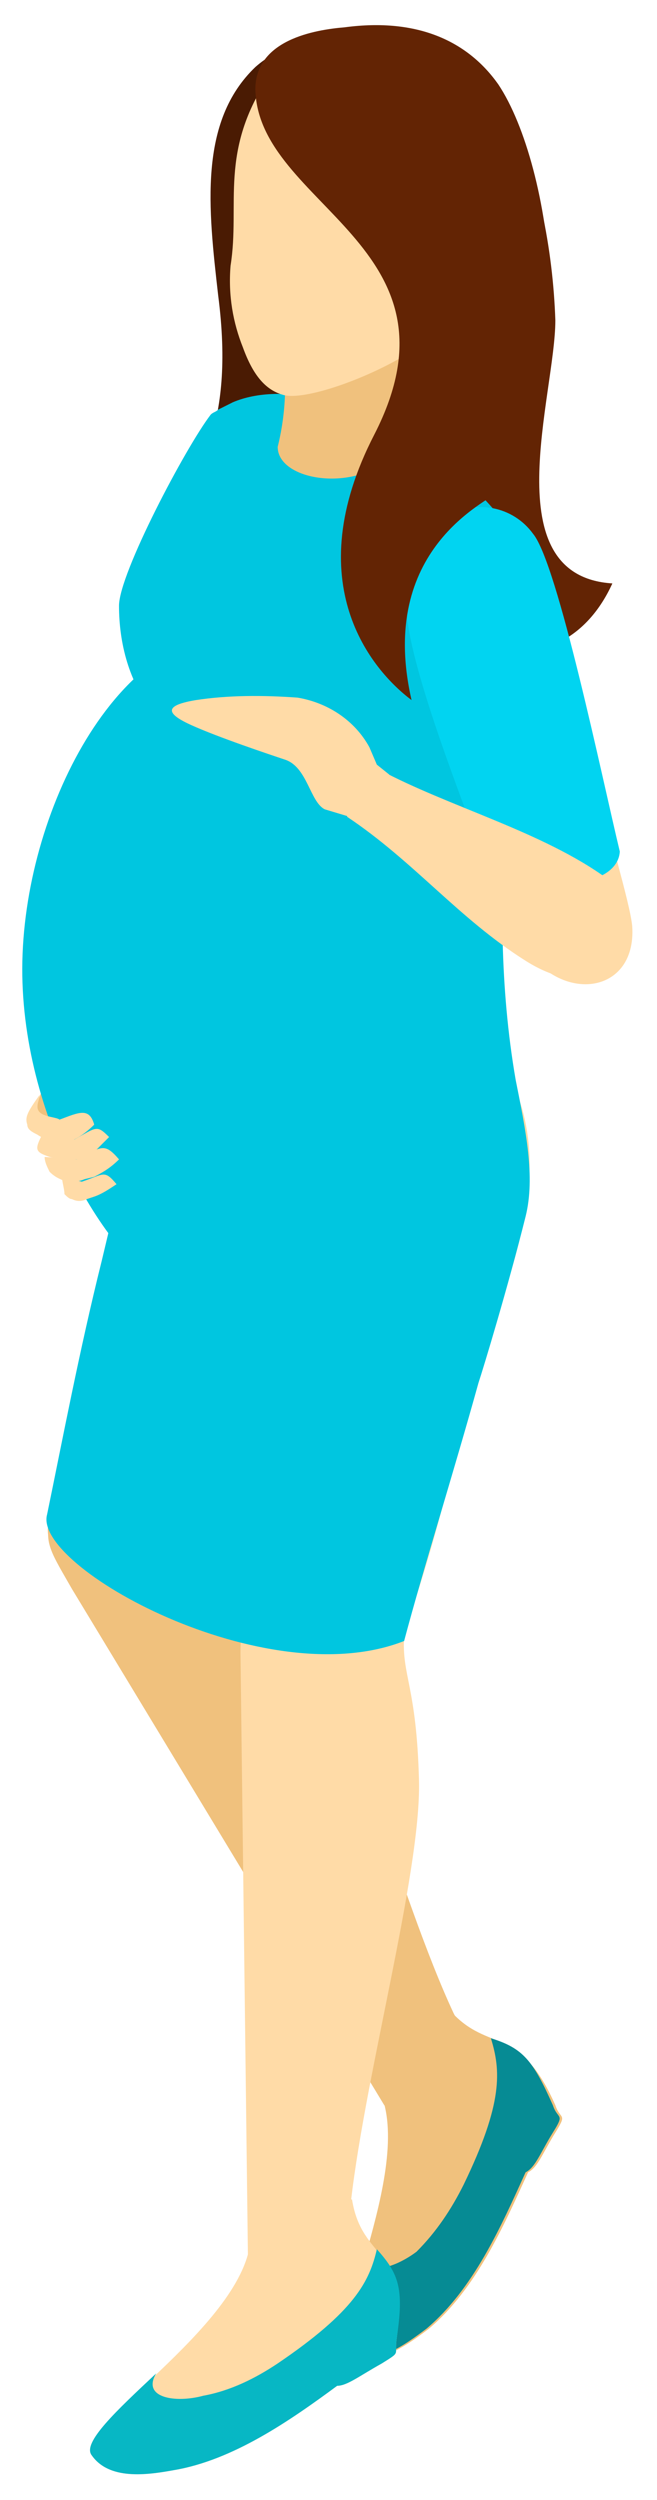 <?xml version="1.0" encoding="utf-8"?>
<!-- Generator: Adobe Illustrator 22.1.0, SVG Export Plug-In . SVG Version: 6.00 Build 0)  -->
<svg version="1.1" id="icons" xmlns="http://www.w3.org/2000/svg" xmlns:xlink="http://www.w3.org/1999/xlink" x="0px" y="0px"
	 viewBox="0 0 26.5 100.7" style="enable-background:new 0 0 26.5 100.7;" xml:space="preserve">
<style type="text/css">
	.st0{fill:#632404;}
	.st1{fill:#F0C17D;}
	.st2{fill:#4A1B03;}
	.st3{fill:#068B94;}
	.st4{fill:#FDCA01;}
	.st5{fill:#FFDBA7;}
	.st6{fill:#07B7C4;}
	.st7{fill:#00C6E0;}
	.st8{fill:#01D4F1;}
</style>
<title>w_ciazy</title>
<path class="st0" d="M20.5,4.3c1.2,2.7,1.8,5.7,1.9,8.6c0,3-2.5,10.3,2.3,10.6c-2,4.4-7.3,3.3-7.7-2.2S19.9,6.8,20.5,4.3z"/>
<path class="st1" d="M1.7,43.9L2.6,45c-0.1,0.3-0.5,0.5-0.8,0.3c-0.3-0.1-0.4-0.4-0.4-0.6C1.5,44.4,1.6,44.2,1.7,43.9z"/>
<path class="st2" d="M14.8,1.6c-2.2-0.2-3.6,0.3-4.5,1.1C8,4.9,8.4,8.4,8.8,11.9c0.7,5.4-0.9,7.3-2.3,9.7l6.4-4.5l4.6-8.9L14.8,1.6z
	"/>
<path class="st1" d="M15.3,84.2c1.5,3.2-2.4,10.2-1.1,10.7c1.1,0.4,2.3-0.5,3.1-1.1c1.9-1.6,3-4.1,4-6.3c0.4-0.2,0.6-0.8,1.1-1.6
	s0.2-0.5,0-1.1c-1.5-3.4-2.8-2-4.4-4L16.6,81L15.3,84.2z"/>
<path class="st3" d="M14.7,90.7c-0.6,2.1-1.2,3.9-0.6,4.2c1.1,0.4,2.3-0.5,3.1-1.1c1.9-1.6,3-4.1,4-6.3c0.4-0.2,0.6-0.8,1.1-1.6
	s0.2-0.5,0-1.1c-0.8-1.8-1.2-2.3-2.5-2.7c0.4,1.3,0.5,2.6-1.1,5.9c-0.5,1-1.1,1.9-1.9,2.7C16,91.3,14.7,91.8,14.7,90.7z"/>
<path class="st1" d="M2.9,64l12.6,20.8l0.9,0.5c0.1,0.1,0.2,0.1,0.3,0.1c0.5-0.1,1-1,1.6-2.5c0.5-1.2,0.2-1.4,0-1.8
	c-2.2-4.7-4.4-13.3-6.5-16.5c-2-3.3-2.8-2.9-3.6-4.2c-1.3-2.4-5.7-1.9-6.2,0.9C1.8,62.2,2.1,62.6,2.9,64z"/>
<path class="st4" d="M11.1,82.2c0-0.4,1.2-1.2,2.3-1c1.4,0.3,1.2,4,0.7,5.9C13.5,84.9,11.1,83.1,11.1,82.2z"/>
<path class="st1" d="M2,61.2c-0.7,2.1,3.9,4.2,6,1.3l10.8-18.6L8.4,36.2c-1,2.7-1.9,5.5-2.7,8.4C4.4,49.9,2.9,56.6,2,61.2z"/>
<path class="st5" d="M13,40h-0.8l-0.5,4.3c-1.9,4.7-2,15.6-1.9,20c0,0.7,0,1.3,0,1.8c-0.1,3.6,5.8,1.9,6.4,0c1-2.9,1.8-5.8,2.5-8.8
	c1.7-6.6,5.6-11.9-1.2-17.7L13,40z"/>
<path class="st5" d="M10.1,90.3c-0.4,3.5-7.2,7.5-6.4,8.6c0.7,1,2.2,0.8,3.3,0.6c2.4-0.4,4.7-2,6.6-3.4c0.4,0,0.9-0.4,1.8-0.9
	c0.8-0.5,0.5-0.3,0.6-1c0.5-3.7-1.4-3.1-1.8-5.6l-1.3-0.4L10.1,90.3z"/>
<path class="st6" d="M6.3,95.6c-1.6,1.5-3,2.8-2.6,3.3c0.7,1,2.2,0.8,3.3,0.6c2.4-0.4,4.7-2,6.6-3.4c0.4,0,0.9-0.4,1.8-0.9
	c0.8-0.5,0.5-0.3,0.6-1c0.3-2,0.1-2.6-0.8-3.6c-0.3,1.3-0.9,2.5-4,4.6c-0.9,0.6-1.9,1.1-3,1.3C7.1,96.8,5.7,96.6,6.3,95.6z"/>
<path class="st5" d="M9.7,66.6L10,90.9l0.5,0.9c0,0.1,0.1,0.2,0.2,0.2c0.5,0.2,1.3-0.3,2.6-1.3c1.1-0.8,0.9-1.1,0.8-1.5
	c0.5-5.2,2.9-13.7,2.8-17.5s-0.7-4.2-0.6-5.8C16.3,62.2,9.7,59.8,9.7,66.6z"/>
<path class="st7" d="M16.3,66.1c0.8-3,2-6.8,3-10.4c0.2-0.6,1.2-3.9,1.9-6.7c0.4-1.6,0-3.5-0.4-5.5c-1.3-7.5,0.1-15.1,0.6-18
	c0.3-1.8,0.1-3.4-1-4.4c-0.8-1-1.7-1.9-2.7-2.7c-3.2-2.4-6.4-3-8.3-2.2c-0.2,0.1-0.4,0.2-0.6,0.3c-0.1,0.1-0.2,0.1-0.3,0.2
	c-1,1.3-3.7,6.4-3.7,7.7c0,1.5,0.4,3.1,1.4,4.3C7,31,7.5,33.2,7.8,35.5c0.1,0.9-0.8,3.9-1.5,5.9c0,0-0.7,2.9-0.7,3.2
	c-0.5,2-1,4.1-1.5,6.2C3.2,54.4,2.5,58.1,1.9,61C1.3,63.1,10.7,68.3,16.3,66.1z"/>
<path class="st1" d="M16.5,11.5c-0.4,2.2-0.5,4.5-0.5,6.7c-1.5,1.7-4.8,1.2-4.8-0.2c0.4-1.6,0.4-3.3,0-4.9L16.5,11.5z"/>
<path class="st7" d="M9.5,25.5c-4.9,0-8.7,7.5-8.6,13.8S4.8,51.3,7,52c4.9,0,11.6-6.3,11.5-12.6S14.3,25.5,9.5,25.5z"/>
<path class="st5" d="M1.7,45.7c-0.3,0.6-0.3,0.7,0.3,0.9c0.4,0.1,0.8,0.1,1.1,0.1c0.5,0,0.5-0.1,0.9-0.5l0.4-0.4
	c-0.5-0.5-0.5-0.4-1.4,0.1L1.7,45.7z"/>
<path class="st5" d="M1.8,46.6c0,0.2,0.1,0.4,0.2,0.6c0.2,0.2,0.4,0.3,0.7,0.4c0.2,0,0.5,0,0.7-0.1l0.4-0.1c0.4-0.2,0.7-0.4,1-0.7
	c-0.6-0.7-0.7-0.5-1.7,0L1.8,46.6z"/>
<path class="st5" d="M2.5,47.4c0,0.2,0.1,0.5,0.1,0.7c0.1,0.1,0.2,0.2,0.3,0.2c0.2,0.1,0.4,0.1,0.6,0l0.3-0.1
	c0.3-0.1,0.6-0.3,0.9-0.5c-0.5-0.6-0.5-0.4-1.4-0.1L2.5,47.4z"/>
<path class="st5" d="M1.1,45.3c0,0.2,0.2,0.3,0.4,0.4c0.3,0.2,0.6,0.3,0.9,0.3c0.5,0.1,1.1-0.4,1.4-0.7c-0.2-0.7-0.6-0.5-1.4-0.2
	C2.3,45,1.8,45,1.6,44.8s0-0.5,0-0.7C1.1,44.8,1,45,1.1,45.3z"/>
<path class="st5" d="M17.1,27.3c0.1,0.5,3.6,10,3.8,10.4c1.4,2.8,4.8,2.5,4.6-0.4c-0.1-1-1-3.8-1.6-6.6c-0.9-4-1.8-8.1-2.5-9
	c-0.8-1.1-2.3-1.4-3.4-0.7C15.8,22.3,16.7,25.3,17.1,27.3z"/>
<path class="st8" d="M25,34.3c-0.7-2.9-2.5-11.6-3.5-12.8c-0.8-1.1-2.3-1.4-3.5-0.7c-1.3,0.8-1.7,2.3-1.6,3.8c0.1,2.1,2,7,2.7,8.9
	C20.7,36.2,24.9,36,25,34.3z"/>
<path class="st5" d="M15.7,31.2l-0.5-0.4l-0.3-0.7c-0.6-1.1-1.7-1.8-2.9-2c-1.4-0.1-2.8-0.1-4.1,0.1c-1.2,0.2-1.3,0.5-0.2,1
	s3.2,1.2,3.8,1.4c0.9,0.3,1,1.7,1.6,2l1,0.3l1.1,0.6L15.7,31.2z"/>
<path class="st5" d="M24.5,35.4c-2.6-1.9-6.4-2.9-9.2-4.4c-0.7,0.4-1.2,1.1-1.3,1.9c2.7,1.8,4.5,4.1,7.2,5.8
	C25,41.1,26.4,36.8,24.5,35.4z"/>
<path class="st5" d="M10.9,3c-2.1,3.1-1.2,5.2-1.6,7.7C9.2,11.9,9.4,13,9.8,14c0.4,1.1,0.9,1.7,1.6,1.9c1.2,0.4,6.5-1.8,6.9-3.5
	l1.6-6.5L10.9,3z"/>
<path class="st0" d="M16.6,28.2c-1.4-6.1,3.1-8,3.5-8.4c3.4-3.8,2.2-13.1,0-16.4c-1.2-1.7-3.2-2.7-6.2-2.3c-1.2,0.1-3.6,0.5-3.6,2.5
	c0.1,4.7,8.7,6.3,4.8,13.9C12,23.5,15,27,16.6,28.2z"/>
</svg>
